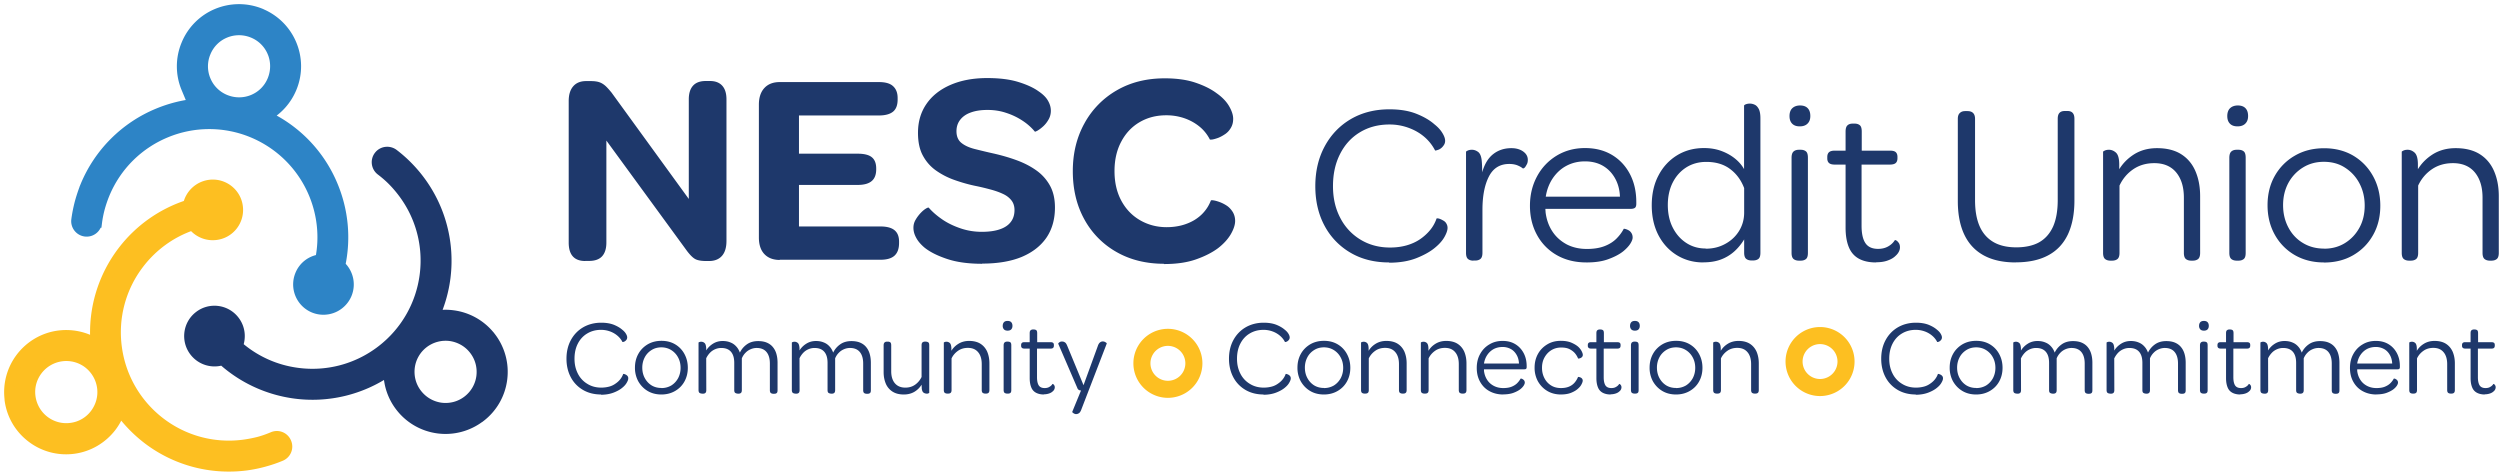 <svg width="280" height="53" fill="none" xmlns="http://www.w3.org/2000/svg"><path d="M29.225 1.493c1.63.68 2.84 1.95 3.47 3.47.63 1.52.68 3.28 0 4.91a6.421 6.421 0 01-2.76 3.13c3.45 1.65 6.01 4.47 7.38 7.79 1.15 2.77 1.48 5.87.82 8.93.88.79 1.21 2.07.74 3.22a2.87 2.87 0 01-3.74 1.56 2.866 2.866 0 01-1.55-3.74c.4-.98 1.28-1.61 2.26-1.74.5-2.5.21-5.04-.73-7.3-1.24-2.99-3.63-5.5-6.85-6.84a12.63 12.63 0 00-9.68.01c-2.99 1.24-5.5 3.62-6.84 6.85-.22.54-.4 1.08-.54 1.59-.14.53-.25 1.08-.32 1.64a1.196 1.196 0 01-2.37-.31c.08-.63.21-1.29.38-1.95.18-.66.39-1.29.63-1.89a15.03 15.03 0 018.13-8.15c1.35-.56 2.77-.93 4.23-1.08-.44-.52-.79-1.09-1.05-1.71a6.378 6.378 0 010-4.91 6.381 6.381 0 013.46-3.48c1.52-.63 3.28-.68 4.92-.01l.01.01zm1.26 4.39a3.967 3.967 0 00-2.18-2.17 4.029 4.029 0 00-3.07 0c-.95.39-1.75 1.15-2.17 2.18a3.984 3.984 0 000 3.07c.39.95 1.15 1.75 2.18 2.17 1.03.42 2.13.39 3.07 0 .95-.39 1.75-1.15 2.17-2.18.42-1.03.39-2.13 0-3.08v.01z" fill="#2D84C6" stroke="#2D84C6" stroke-width="1.07" stroke-miterlimit="10"/><path d="M53.815 46.733a6.41 6.41 0 01-4.74 1.28 6.408 6.408 0 01-4.26-2.45 6.362 6.362 0 01-1.33-3.95 15.01 15.01 0 01-10.43 2.5c-2.97-.39-5.82-1.66-8.14-3.75-1.12.37-2.4.01-3.16-.98-.96-1.25-.73-3.05.52-4.01 1.25-.97 3.05-.73 4.01.52.65.84.75 1.92.39 2.83 1.91 1.68 4.25 2.7 6.68 3.01 3.21.42 6.58-.39 9.35-2.52a12.61 12.61 0 004.83-8.39c.42-3.21-.39-6.58-2.52-9.34-.36-.47-.73-.89-1.11-1.27-.39-.39-.81-.75-1.27-1.1-.52-.4-.62-1.15-.22-1.67.4-.53 1.15-.62 1.68-.23.51.39 1.01.82 1.5 1.31.48.48.92.98 1.32 1.5 2.53 3.29 3.49 7.3 3 11.11a15.12 15.12 0 01-1.18 4.2c.66-.12 1.34-.14 2-.05 1.63.21 3.18 1.05 4.26 2.45a6.399 6.399 0 011.28 4.74 6.369 6.369 0 01-2.45 4.26h-.01zm-4.43-1.1c1.02.13 2.09-.12 2.97-.8.88-.68 1.4-1.65 1.53-2.66.13-1.02-.12-2.09-.8-2.97-.67-.88-1.65-1.4-2.66-1.54a4.05 4.05 0 00-2.97.8c-.88.68-1.4 1.65-1.53 2.66-.13 1.02.12 2.09.8 2.97.68.88 1.64 1.4 2.66 1.54z" fill="#1E386B" stroke="#1E386B" stroke-width="1.07" stroke-miterlimit="10"/><path d="M1.055 44.763a6.42 6.42 0 011.27-4.75c1-1.3 2.5-2.23 4.25-2.46 1.47-.19 2.9.13 4.09.83-.29-3.81.88-7.44 3.05-10.28a15.04 15.04 0 017.32-5.18 2.876 2.876 0 012.42-2.25c1.56-.21 3.01.89 3.21 2.46.21 1.57-.89 3.01-2.46 3.21-1.05.14-2.04-.31-2.64-1.08-2.42.82-4.47 2.34-5.96 4.29a12.589 12.589 0 00-2.49 9.35c.46 3.46 2.28 6.41 4.85 8.38 2.57 1.97 5.89 2.95 9.35 2.49.58-.08 1.14-.19 1.65-.32.53-.14 1.06-.33 1.58-.55.61-.26 1.31.03 1.56.65.26.61-.03 1.31-.65 1.56-.59.25-1.22.46-1.88.64-.65.18-1.31.31-1.95.4-4.12.54-8.07-.62-11.13-2.96a15.55 15.55 0 01-3.05-3.12 6.37 6.37 0 01-.95 1.76c-1 1.3-2.5 2.23-4.25 2.46-1.75.23-3.44-.27-4.74-1.27-1.31-1-2.23-2.49-2.46-4.25l.01-.01zm3.18-3.29c-.63.82-.94 1.87-.79 2.97.15 1.1.73 2.04 1.54 2.66.81.62 1.87.94 2.97.79 1.1-.14 2.04-.72 2.66-1.54.62-.82.94-1.87.79-2.97-.15-1.1-.73-2.03-1.54-2.66a4.022 4.022 0 00-5.63.75z" fill="#FDBF21" stroke="#FDBF21" stroke-width="1.07" stroke-linecap="round" stroke-linejoin="round"/><path d="M65.545 29.233c-1.23 0-1.85-.69-1.85-2.06v-15.85c0-.72.17-1.27.51-1.66.34-.39.82-.58 1.43-.58h.55c.41 0 .74.05.98.14.25.09.47.24.68.43.21.2.42.44.65.72l8.65 11.91v-11.15c0-.68.16-1.19.48-1.54.32-.35.79-.52 1.43-.52h.46c.59 0 1.05.17 1.37.52.32.35.48.86.48 1.54v15.85c0 .74-.17 1.3-.51 1.68-.34.38-.82.57-1.43.57h-.34c-.6 0-1.03-.09-1.29-.26-.27-.17-.55-.47-.86-.88l-9.02-12.35v11.42c0 .68-.16 1.19-.48 1.54-.32.35-.81.52-1.46.52h-.43v.01zm21.79-.12c-.74 0-1.31-.22-1.72-.65-.41-.43-.62-1.05-.62-1.85v-14.9c0-.8.21-1.42.62-1.86.41-.44.98-.66 1.72-.66h11.11c.72 0 1.25.15 1.58.46.34.31.51.75.51 1.32v.18c0 .62-.17 1.07-.51 1.35-.34.28-.87.43-1.58.43h-8.96v4.28h6.56c.74 0 1.27.13 1.6.4.33.27.49.69.49 1.26v.09c0 .6-.17 1.04-.51 1.32-.34.29-.87.43-1.58.43h-6.56v4.65h9.11c.72 0 1.25.14 1.59.42.34.28.51.7.51 1.28v.15c0 .64-.17 1.11-.51 1.42-.34.31-.87.46-1.59.46h-11.27l.01.02zm22.66.43c-1.54 0-2.85-.18-3.92-.54-1.08-.36-1.92-.78-2.54-1.28-.41-.35-.72-.71-.92-1.09-.21-.38-.31-.75-.31-1.12 0-.33.08-.63.25-.91.16-.28.35-.52.55-.74.21-.22.4-.38.58-.49.18-.11.3-.15.34-.11.41.47.92.91 1.52 1.32.6.41 1.29.74 2.06 1s1.55.38 2.35.38 1.47-.09 2.02-.28c.54-.18.96-.46 1.23-.82.28-.36.42-.81.42-1.34 0-.43-.12-.8-.35-1.09-.24-.3-.55-.54-.95-.72-.4-.19-.86-.35-1.38-.49-.52-.14-1.08-.28-1.68-.4-.78-.16-1.55-.38-2.32-.65a8.38 8.38 0 01-2.09-1.06c-.63-.44-1.12-1-1.49-1.68-.37-.68-.55-1.53-.55-2.56 0-1.23.31-2.3.94-3.22.62-.91 1.52-1.63 2.69-2.14 1.17-.51 2.54-.77 4.12-.77 1.36 0 2.51.14 3.46.43.95.29 1.72.64 2.29 1.05.49.33.85.68 1.06 1.06.22.38.32.75.32 1.12 0 .35-.08.67-.25.97-.17.3-.36.55-.6.77-.24.22-.45.37-.63.48-.18.1-.29.14-.31.12-.39-.47-.86-.89-1.42-1.25a7.43 7.43 0 00-1.82-.86c-.66-.22-1.34-.32-2.06-.32s-1.34.09-1.86.28c-.52.18-.92.46-1.2.82-.28.36-.42.78-.42 1.28 0 .57.18 1.01.55 1.31.37.3.87.53 1.51.69.64.16 1.37.34 2.19.52.9.21 1.76.46 2.59.77.82.31 1.54.69 2.17 1.15.63.46 1.12 1.03 1.48 1.69.36.67.54 1.47.54 2.42 0 1.31-.32 2.44-.95 3.37-.64.93-1.56 1.65-2.77 2.16-1.21.5-2.69.75-4.43.75l-.01.02zm20.38 0c-2.01 0-3.79-.44-5.33-1.32a9.316 9.316 0 01-3.6-3.66c-.86-1.56-1.29-3.36-1.29-5.39s.44-3.8 1.31-5.37a9.51 9.51 0 013.62-3.69c1.54-.89 3.32-1.34 5.36-1.34 1.33 0 2.48.16 3.43.48.95.32 1.75.71 2.39 1.19.64.45 1.1.94 1.4 1.46.3.52.45.99.45 1.4 0 .41-.09.73-.26 1.02-.17.29-.38.52-.63.69-.25.17-.5.31-.77.42-.27.1-.49.16-.66.19-.17.02-.27.02-.29 0-.31-.6-.71-1.09-1.22-1.49-.5-.4-1.07-.7-1.69-.91a6.19 6.19 0 00-1.99-.31c-1.11 0-2.1.26-2.97.77-.87.51-1.56 1.24-2.06 2.19-.5.94-.75 2.04-.75 3.29s.25 2.35.75 3.29 1.2 1.68 2.09 2.2c.89.52 1.89.79 3 .79.59 0 1.15-.07 1.66-.2s.99-.33 1.42-.58c.43-.26.81-.57 1.12-.94.32-.37.57-.79.75-1.26.02-.04.12-.05.31-.02.19.03.41.09.68.19.27.1.53.23.79.4s.48.41.66.69c.18.29.28.63.28 1.02 0 .43-.16.92-.48 1.48-.32.55-.8 1.08-1.43 1.57-.66.49-1.48.91-2.48 1.26s-2.18.52-3.56.52l-.01-.03zm25.2-.15c-1.64 0-3.08-.36-4.32-1.09a7.634 7.634 0 01-2.9-3.01c-.69-1.28-1.04-2.76-1.04-4.44 0-1.68.35-3.16 1.05-4.46.7-1.3 1.68-2.32 2.92-3.05 1.25-.73 2.69-1.1 4.34-1.1 1.18 0 2.18.17 3.01.5.83.33 1.5.72 2.01 1.17.39.31.69.63.9.98.21.34.31.63.31.87 0 .17-.04.32-.12.45-.08.13-.17.24-.27.33-.1.09-.21.16-.32.21-.11.04-.21.07-.28.09-.08.02-.12.02-.14 0-.31-.6-.72-1.11-1.23-1.54-.51-.43-1.1-.76-1.77-1a6.18 6.18 0 00-2.1-.36c-1.25 0-2.35.29-3.31.87-.96.58-1.7 1.39-2.23 2.44-.53 1.04-.79 2.24-.79 3.59 0 1.35.27 2.52.81 3.55a6.05 6.05 0 002.26 2.44c.97.59 2.07.89 3.32.89.67 0 1.28-.08 1.85-.24.56-.16 1.07-.39 1.51-.69.44-.3.82-.65 1.14-1.04.32-.39.55-.82.71-1.28.02-.02.07-.02.15-.01.08 0 .19.04.31.09.12.05.24.12.36.19.12.08.22.18.29.32.08.14.12.29.12.46 0 .26-.11.59-.33.99-.22.4-.56.8-1.03 1.19-.51.44-1.21.84-2.08 1.19-.87.35-1.91.53-3.1.53l-.01-.03zm9.44-.2c-.24 0-.44-.06-.59-.18-.15-.12-.23-.35-.23-.69v-11.34s.06-.06.19-.12.29-.09.47-.09c.24 0 .47.08.69.24.22.16.36.49.41.99.02.21.03.41.04.62 0 .21.01.42.01.64l.03 4.23v4.82c0 .34-.08.57-.23.69-.15.12-.35.18-.59.18h-.21l.01.01zm.54-8.39l.46-1.54c.26-.89.66-1.56 1.22-2 .56-.44 1.24-.67 2.04-.67.36 0 .68.06.95.17.27.11.49.27.65.46.16.2.24.42.24.68 0 .19-.03.34-.09.46s-.12.22-.18.31a.47.47 0 01-.18.17c-.06.03-.1.03-.12.01-.17-.14-.38-.25-.63-.35-.25-.09-.54-.14-.88-.14-1.04 0-1.8.47-2.28 1.41-.48.94-.72 2.18-.72 3.72l-.49-2.69h.01zm12.14 8.59c-1.27 0-2.37-.27-3.32-.81a5.718 5.718 0 01-2.22-2.25c-.53-.96-.8-2.05-.8-3.28s.27-2.33.8-3.31 1.26-1.74 2.19-2.31c.93-.56 1.99-.85 3.17-.85s2.17.26 3.03.77c.85.51 1.52 1.22 2 2.13.48.91.72 1.96.72 3.16v.18c0 .22-.05.37-.15.45-.1.08-.27.12-.49.12h-9.54c0 .07 0 .13.01.19 0 .06.01.12.01.19.1.82.36 1.54.77 2.16.41.62.95 1.09 1.6 1.44.66.34 1.41.51 2.25.51.79 0 1.45-.11 1.99-.32.54-.21.98-.49 1.32-.83.34-.34.62-.71.82-1.1.02-.02.08-.01.18.01.1.03.22.07.35.14.13.07.24.17.33.31.09.14.14.31.14.51 0 .19-.09.42-.26.69-.17.27-.44.56-.79.85-.41.33-.96.62-1.64.87-.68.26-1.51.38-2.46.38h-.01zm3.74-7.36c-.03-.79-.22-1.48-.56-2.08-.34-.6-.79-1.06-1.36-1.39-.56-.32-1.23-.49-2-.49s-1.46.17-2.08.5c-.62.33-1.12.8-1.53 1.4-.4.6-.66 1.28-.78 2.05h8.31v.01zm9.34 7.36c-1.1 0-2.08-.27-2.95-.8-.87-.53-1.56-1.27-2.07-2.23-.5-.96-.76-2.08-.76-3.36 0-1.28.25-2.4.76-3.36.5-.96 1.2-1.71 2.08-2.25.88-.54 1.89-.81 3.01-.81.72 0 1.37.11 1.96.33.59.22 1.1.51 1.53.86.43.35.76.74 1 1.17v-7.13s.06-.08.19-.13.28-.08.45-.08c.21 0 .4.05.58.14.18.09.32.26.44.49.11.23.17.57.17 1.01v15.06c0 .34-.07.57-.22.69s-.35.18-.6.18h-.18c-.24 0-.44-.06-.59-.18-.15-.12-.23-.35-.23-.69v-1.49c-.31.51-.68.97-1.12 1.36-.44.39-.94.69-1.51.9-.57.21-1.22.31-1.94.31v.01zm.28-1.54c.79 0 1.5-.17 2.16-.53.65-.35 1.17-.83 1.55-1.44.38-.61.58-1.3.58-2.07v-2.75c-.34-.89-.86-1.6-1.57-2.13-.7-.53-1.59-.8-2.67-.8-.86 0-1.6.21-2.25.62-.64.41-1.15.98-1.51 1.69-.36.71-.55 1.56-.55 2.51 0 .95.18 1.8.55 2.53.37.73.87 1.3 1.51 1.72.64.42 1.37.63 2.19.63l.01.02zm10.52-13.7c-.38 0-.66-.1-.86-.31-.2-.21-.29-.49-.29-.85s.1-.67.31-.87c.21-.2.5-.31.87-.31s.66.1.86.31c.2.21.29.5.29.87s-.1.64-.31.85c-.21.21-.5.31-.87.31zm-.1 15.04c-.24 0-.44-.06-.59-.18-.15-.12-.23-.35-.23-.69v-10.65c0-.34.08-.58.23-.71.15-.13.35-.19.59-.19h.21c.24 0 .43.06.58.18.15.12.22.36.22.72v10.65c0 .34-.07.57-.22.69s-.34.18-.58.18h-.21zm8.64.2c-.77 0-1.41-.14-1.92-.42-.51-.28-.89-.71-1.13-1.3-.24-.59-.36-1.31-.36-2.18v-7.06h-1.23c-.29 0-.5-.06-.63-.18s-.19-.29-.19-.51v-.15c0-.24.06-.42.19-.54.13-.12.34-.18.63-.18h1.23v-2.13c0-.34.07-.58.22-.71.14-.13.34-.19.58-.19h.21c.24 0 .43.06.58.18.15.12.22.36.22.72v2.13h3.18c.31 0 .52.06.64.18s.18.29.18.51v.15c0 .24-.06.42-.19.54-.13.12-.35.18-.65.18h-3.18v6.85c0 .89.15 1.54.44 1.96.29.42.76.63 1.41.63.43 0 .8-.09 1.12-.27.32-.18.57-.41.76-.71.03-.02.09 0 .18.05.08.05.17.14.26.27s.13.29.13.5c0 .15-.04.31-.12.47-.08.16-.2.32-.37.47-.21.21-.49.38-.85.51-.36.14-.79.21-1.31.21l-.03.02zm15.65 0c-1.42 0-2.61-.26-3.57-.78s-1.69-1.29-2.18-2.31c-.49-1.02-.74-2.28-.74-3.78v-9.21c0-.29.07-.51.22-.65.15-.15.35-.22.6-.22h.26c.56 0 .85.29.85.87v9.11c0 1.16.17 2.13.51 2.91.34.78.86 1.37 1.54 1.77.68.4 1.54.6 2.57.6 1.03 0 1.93-.2 2.6-.59.67-.39 1.18-.98 1.53-1.76.34-.78.51-1.76.51-2.94v-9.11c0-.29.06-.51.19-.65.13-.15.33-.22.6-.22h.31c.51 0 .77.29.77.87v9.16c0 1.5-.25 2.77-.74 3.81-.5 1.04-1.23 1.81-2.21 2.33-.97.52-2.18.78-3.62.78v.01zm10.6-.2c-.24 0-.44-.06-.59-.18-.15-.12-.23-.35-.23-.69v-11.34s.06-.06.19-.12.29-.09.47-.09c.27 0 .53.1.77.31s.37.63.38 1.28v.9l-.05-.23c.43-.72 1-1.3 1.73-1.76.73-.45 1.58-.68 2.55-.68 1.09 0 2 .23 2.71.68.71.45 1.24 1.08 1.59 1.89.35.81.53 1.74.53 2.8v6.36c0 .34-.08.57-.23.69-.15.12-.35.18-.59.18h-.18c-.24 0-.44-.06-.59-.18-.15-.12-.23-.35-.23-.69v-6.18c0-1.2-.29-2.14-.86-2.83-.57-.69-1.39-1.04-2.45-1.04-.91 0-1.7.23-2.37.69-.67.46-1.18 1.07-1.53 1.82v7.54c0 .34-.08.57-.23.69-.15.12-.35.18-.59.18h-.21.01zm14.24-15.04c-.38 0-.66-.1-.86-.31-.2-.21-.29-.49-.29-.85s.1-.67.31-.87c.21-.2.5-.31.87-.31s.66.1.86.31c.2.21.29.5.29.87s-.1.64-.31.85c-.21.21-.5.31-.87.31zm-.1 15.04c-.24 0-.44-.06-.59-.18-.15-.12-.23-.35-.23-.69v-10.65c0-.34.08-.58.23-.71.15-.13.35-.19.59-.19h.21c.24 0 .43.06.58.18.15.12.22.36.22.72v10.65c0 .34-.07.57-.22.69s-.34.18-.58.18h-.21zm9.77.2c-1.23 0-2.32-.28-3.27-.83a5.956 5.956 0 01-2.23-2.28c-.54-.97-.81-2.07-.81-3.3s.27-2.33.81-3.28a5.98 5.98 0 012.25-2.27c.96-.56 2.05-.83 3.28-.83s2.32.28 3.26.83c.94.56 1.68 1.32 2.22 2.3.54.98.81 2.08.81 3.31s-.27 2.33-.81 3.28c-.54.96-1.28 1.71-2.23 2.26-.95.55-2.04.82-3.27.82l-.01-.01zm.03-1.54c.87 0 1.65-.21 2.33-.63.68-.42 1.22-.99 1.62-1.72.4-.73.59-1.55.59-2.48 0-.93-.2-1.75-.59-2.49-.39-.74-.93-1.32-1.62-1.76-.68-.44-1.47-.65-2.36-.65-.89 0-1.65.21-2.35.64-.69.43-1.24 1.01-1.63 1.73-.39.73-.59 1.55-.59 2.48 0 .93.2 1.76.59 2.5.39.74.94 1.33 1.63 1.74.69.42 1.48.63 2.37.63l.01.01zm9.51 1.34c-.24 0-.44-.06-.59-.18-.15-.12-.23-.35-.23-.69v-11.34s.06-.06.19-.12.29-.09.47-.09c.27 0 .53.1.77.31s.37.63.38 1.28v.9l-.05-.23c.43-.72 1-1.3 1.73-1.76.73-.45 1.58-.68 2.55-.68 1.09 0 2 .23 2.71.68.71.45 1.24 1.08 1.59 1.89.35.81.53 1.74.53 2.8v6.36c0 .34-.08.57-.23.69-.15.12-.35.18-.59.18h-.18c-.24 0-.44-.06-.59-.18-.15-.12-.23-.35-.23-.69v-6.18c0-1.2-.29-2.14-.86-2.83-.57-.69-1.39-1.04-2.45-1.04-.91 0-1.7.23-2.37.69-.67.46-1.18 1.07-1.53 1.82v7.54c0 .34-.08.57-.23.69-.15.12-.35.18-.59.18h-.21.01zm-202.49 14.99c-.77 0-1.45-.17-2.03-.51-.58-.34-1.04-.81-1.36-1.41-.32-.6-.49-1.3-.49-2.08s.16-1.48.49-2.09c.33-.61.79-1.09 1.37-1.43.59-.34 1.26-.52 2.03-.52.55 0 1.02.08 1.41.23.39.16.7.34.94.55.18.14.33.3.42.46.1.16.14.3.14.41 0 .08-.02.15-.05.21a.653.653 0 01-.28.26c-.05.02-.1.03-.13.04h-.07c-.14-.28-.34-.52-.58-.72-.24-.2-.52-.36-.83-.47a2.94 2.94 0 00-.99-.17c-.59 0-1.1.14-1.55.41-.45.27-.8.65-1.05 1.14-.25.49-.37 1.05-.37 1.69 0 .64.13 1.18.38 1.67s.61.87 1.06 1.14c.45.28.97.42 1.56.42.31 0 .6-.04.87-.11s.5-.18.71-.33c.21-.14.39-.3.54-.49.15-.19.26-.39.33-.6h.07c.04 0 .09.02.14.04a.7.7 0 01.17.09c.06.04.1.09.14.15.04.06.05.14.05.22 0 .12-.05.27-.16.46-.1.19-.26.38-.48.56-.24.21-.57.4-.98.56-.41.16-.89.25-1.46.25l.04-.03zm6.75 0c-.58 0-1.09-.13-1.53-.39-.44-.26-.79-.62-1.05-1.07a3.15 3.15 0 01-.38-1.55c0-.58.13-1.09.38-1.54.25-.45.6-.8 1.05-1.07.45-.26.96-.39 1.54-.39.58 0 1.09.13 1.53.39.44.26.79.62 1.04 1.08.25.46.38.97.38 1.55 0 .58-.13 1.09-.38 1.54-.25.45-.6.8-1.05 1.06-.45.26-.96.39-1.53.39zm.01-.72c.41 0 .77-.1 1.1-.29.32-.2.57-.47.76-.81.18-.34.28-.73.28-1.16 0-.43-.09-.82-.28-1.17-.18-.34-.44-.62-.76-.82-.32-.2-.69-.31-1.11-.31-.42 0-.78.1-1.1.3-.32.2-.58.47-.76.81-.18.34-.28.73-.28 1.16 0 .43.09.82.28 1.17.19.35.44.62.76.82.33.2.7.29 1.11.29v.01zm4.54.62c-.11 0-.2-.03-.28-.08-.07-.06-.11-.16-.11-.32v-5.32s.03-.03.09-.05a.562.562 0 01.58.1c.11.09.17.29.19.58v1.12l.01 3.58c0 .16-.04.27-.11.32-.07.06-.16.08-.28.08h-.1l.01-.01zm3.99 0c-.1 0-.19-.03-.27-.08-.08-.06-.11-.16-.11-.32v-3.03c0-.36-.05-.67-.16-.92s-.27-.44-.49-.57c-.22-.13-.49-.19-.82-.19-.23 0-.46.05-.67.14-.21.09-.41.22-.58.4-.17.18-.31.38-.42.61l-.3-.41.29-.45c.19-.31.45-.57.77-.77.32-.2.68-.3 1.08-.3.32 0 .61.05.87.16.26.1.47.25.65.45.18.19.31.42.41.69.18-.38.45-.69.79-.93.34-.24.76-.36 1.25-.36.36 0 .68.05.95.16.27.11.5.27.68.48.18.21.32.46.41.76.09.3.14.64.14 1.03v3.07c0 .16-.03.27-.1.32-.07.06-.16.08-.27.08h-.1c-.11 0-.2-.03-.28-.08-.07-.06-.11-.16-.11-.32v-2.99c0-.56-.13-.99-.38-1.29-.25-.3-.62-.45-1.1-.45-.23 0-.46.05-.67.14-.21.09-.41.22-.58.4-.17.17-.31.38-.41.62v3.56c0 .16-.04.27-.11.32-.07.06-.16.08-.28.08h-.1l.02-.01zm6.46 0c-.11 0-.2-.03-.28-.08-.07-.06-.11-.16-.11-.32v-5.32s.03-.03.09-.05a.562.562 0 01.58.1c.11.09.17.29.19.58v1.12l.01 3.58c0 .16-.04.27-.11.32-.07.06-.16.08-.28.08h-.1l.01-.01zm3.99 0c-.1 0-.19-.03-.27-.08-.08-.06-.11-.16-.11-.32v-3.03c0-.36-.05-.67-.16-.92s-.27-.44-.49-.57c-.22-.13-.49-.19-.82-.19-.23 0-.46.05-.67.14-.21.09-.41.22-.58.4-.17.18-.31.38-.42.61l-.3-.41.29-.45c.19-.31.45-.57.77-.77.32-.2.68-.3 1.08-.3.32 0 .61.05.87.16.26.1.47.25.65.45.18.19.31.42.41.69.18-.38.45-.69.79-.93.34-.24.76-.36 1.25-.36.36 0 .68.05.95.16.27.11.5.27.68.48.18.21.32.46.41.76.09.3.14.64.14 1.03v3.07c0 .16-.03.27-.1.32-.07.06-.16.08-.27.08h-.1c-.11 0-.2-.03-.28-.08-.07-.06-.11-.16-.11-.32v-2.99c0-.56-.13-.99-.38-1.29-.25-.3-.62-.45-1.1-.45-.23 0-.46.05-.67.14-.21.09-.41.22-.58.4-.17.17-.31.38-.41.62v3.56c0 .16-.04.27-.11.32-.07.06-.16.08-.28.08h-.1l.02-.01zm8.15.1c-.5 0-.92-.11-1.25-.32-.33-.21-.59-.51-.75-.88-.16-.38-.25-.81-.25-1.31v-2.99c0-.16.04-.27.11-.33s.16-.09.26-.09h.11c.11 0 .2.03.27.08.07.06.1.17.1.34v2.9c0 .57.14 1.02.41 1.34.27.32.66.49 1.17.49.43 0 .79-.11 1.1-.33.31-.22.55-.51.72-.86l.25.45-.25.41c-.19.32-.46.59-.79.79-.33.2-.74.31-1.21.31zm2.55-.1c-.12 0-.23-.04-.33-.11s-.17-.22-.2-.45c0-.07 0-.15-.01-.22 0-.08-.01-.15-.01-.23v-4.39c0-.16.03-.27.1-.33a.4.4 0 01.27-.09h.1c.11 0 .2.03.28.08.08.05.11.17.11.34v5.32s-.03.02-.09.05c-.06.03-.13.04-.21.04l-.01-.01zm2.33 0c-.11 0-.2-.03-.28-.08-.07-.06-.11-.16-.11-.32v-5.32s.03-.03.09-.05a.562.562 0 01.58.1c.11.1.17.3.18.6v.42l-.02-.11c.2-.34.47-.61.81-.82.34-.21.74-.32 1.2-.32.51 0 .94.11 1.27.32.33.21.58.51.75.88.16.38.25.81.25 1.31v2.99c0 .16-.04.27-.11.32-.07.06-.16.08-.28.08h-.08c-.11 0-.2-.03-.28-.08-.07-.06-.11-.16-.11-.32v-2.9c0-.56-.13-1.01-.4-1.33-.27-.33-.65-.49-1.15-.49-.43 0-.8.11-1.11.33-.31.22-.56.5-.72.85v3.54c0 .16-.04.27-.11.32-.07.06-.16.08-.28.08h-.1.01zm6.75-7.05c-.18 0-.31-.05-.4-.14a.572.572 0 01-.14-.4c0-.17.05-.31.14-.41.1-.1.23-.14.41-.14.18 0 .31.05.4.14.09.1.14.23.14.41 0 .18-.05.3-.14.4-.1.1-.23.14-.41.14zm-.05 7.05c-.11 0-.2-.03-.28-.08-.07-.06-.11-.16-.11-.32v-5c0-.16.04-.27.11-.33a.41.41 0 01.28-.09h.1c.11 0 .2.03.27.08s.1.17.1.34v5c0 .16-.03.27-.1.32-.07.06-.16.08-.27.08h-.1zm4.13.1c-.36 0-.66-.07-.9-.2s-.42-.33-.53-.61c-.11-.27-.17-.61-.17-1.02v-3.31h-.58c-.14 0-.23-.03-.29-.08a.324.324 0 01-.09-.24v-.07c0-.11.03-.2.09-.25.06-.06.16-.08.29-.08h.58v-1c0-.16.03-.27.1-.33a.4.4 0 01.27-.09h.1c.11 0 .2.03.27.08.07.06.1.17.1.34v1h1.49c.14 0 .24.03.3.08.06.06.08.14.08.24v.07c0 .11-.03.2-.09.25-.06.06-.16.08-.31.08h-1.49v3.21c0 .42.07.72.2.92.14.2.36.29.66.29.2 0 .38-.04.52-.13.15-.08.27-.19.35-.33.02 0 .04 0 .08.02s.08.07.12.13c.04.06.06.14.06.23a.585.585 0 01-.22.44c-.1.1-.23.18-.4.24s-.37.1-.61.1l.02.02zm3.62 2.2c-.08 0-.15-.02-.22-.05-.07-.03-.12-.07-.17-.11a.323.323 0 01-.07-.08l.99-2.41c-.11 0-.2-.03-.26-.07a.435.435 0 01-.16-.22l-2.13-4.94s0-.06.05-.1c.05-.04.09-.08.16-.11.07-.04.15-.05.25-.04.11 0 .21.04.31.11s.17.21.25.4l1.81 4.38 1.59-4.36c.07-.22.16-.36.27-.44.11-.08.22-.11.33-.1.07 0 .14.02.2.05.06.03.12.07.16.1.04.04.06.07.05.09l-2.84 7.37c-.07.2-.16.34-.25.41-.1.07-.2.11-.3.11l-.02.01zm20.98-2.2c-.77 0-1.45-.17-2.03-.51-.58-.34-1.04-.81-1.36-1.41-.32-.6-.49-1.3-.49-2.08s.16-1.48.49-2.09c.33-.61.79-1.09 1.37-1.43.59-.34 1.26-.52 2.03-.52.55 0 1.02.08 1.41.23.39.16.7.34.94.55.18.14.33.3.42.46.1.16.14.3.14.41 0 .08-.02.15-.05.21a.653.653 0 01-.28.26c-.05.02-.1.03-.13.04h-.07c-.14-.28-.34-.52-.58-.72-.24-.2-.52-.36-.83-.47a2.94 2.94 0 00-.99-.17c-.59 0-1.1.14-1.55.41-.45.27-.8.65-1.05 1.14-.25.49-.37 1.05-.37 1.69 0 .64.13 1.18.38 1.67s.61.87 1.06 1.14c.45.28.97.42 1.56.42.31 0 .6-.04.87-.11s.5-.18.71-.33c.21-.14.39-.3.54-.49.15-.19.26-.39.33-.6h.07c.04 0 .09.02.14.04a.7.7 0 01.17.09c.06.04.1.09.14.15.04.06.05.14.05.22 0 .12-.05.27-.16.46-.1.19-.26.38-.48.56-.24.21-.57.4-.98.56-.41.16-.89.25-1.46.25l.04-.03zm6.75 0c-.58 0-1.09-.13-1.53-.39-.44-.26-.79-.62-1.05-1.07a3.15 3.15 0 01-.38-1.55c0-.58.13-1.09.38-1.54.25-.45.6-.8 1.05-1.07.45-.26.96-.39 1.54-.39.58 0 1.09.13 1.53.39.44.26.79.62 1.04 1.08.25.46.38.97.38 1.55 0 .58-.13 1.09-.38 1.54-.25.45-.6.8-1.05 1.06-.45.26-.96.39-1.53.39zm.02-.72c.41 0 .77-.1 1.1-.29.32-.2.57-.47.76-.81.18-.34.28-.73.28-1.16 0-.43-.09-.82-.28-1.17-.18-.34-.44-.62-.76-.82-.32-.2-.69-.31-1.11-.31-.42 0-.78.1-1.1.3-.32.2-.58.47-.76.81-.18.34-.28.73-.28 1.16 0 .43.09.82.28 1.17.19.35.44.62.76.82.33.2.7.29 1.11.29v.01zm4.53.62c-.11 0-.2-.03-.28-.08-.07-.06-.11-.16-.11-.32v-5.32s.03-.03.09-.05a.562.562 0 01.58.1c.11.1.17.3.18.6v.42l-.02-.11c.2-.34.47-.61.81-.82.34-.21.74-.32 1.2-.32.51 0 .94.11 1.27.32.33.21.58.51.75.88.16.38.25.81.25 1.31v2.99c0 .16-.04.27-.11.32-.07.06-.16.08-.28.08h-.08c-.11 0-.2-.03-.28-.08-.07-.06-.11-.16-.11-.32v-2.9c0-.56-.13-1.01-.4-1.33-.27-.33-.65-.49-1.15-.49-.43 0-.8.11-1.11.33-.31.22-.56.5-.72.85v3.54c0 .16-.04.27-.11.32-.07.06-.16.08-.28.08h-.1.01zm6.7 0c-.11 0-.2-.03-.28-.08-.07-.06-.11-.16-.11-.32v-5.32s.03-.03.09-.05a.562.562 0 01.58.1c.11.1.17.3.18.6v.42l-.02-.11c.2-.34.47-.61.81-.82.34-.21.74-.32 1.2-.32.51 0 .94.11 1.27.32.33.21.58.51.75.88.16.38.25.81.25 1.31v2.99c0 .16-.04.27-.11.32-.07.06-.16.08-.28.08h-.08c-.11 0-.2-.03-.28-.08-.07-.06-.11-.16-.11-.32v-2.9c0-.56-.13-1.01-.4-1.33-.27-.33-.65-.49-1.15-.49-.43 0-.8.11-1.11.33-.31.22-.56.5-.72.85v3.54c0 .16-.04.27-.11.32-.07.06-.16.08-.28.08h-.1.01zm8.84.1c-.59 0-1.11-.13-1.56-.38-.45-.25-.79-.6-1.04-1.05-.25-.45-.37-.96-.37-1.54 0-.58.12-1.1.37-1.55.25-.46.59-.82 1.03-1.08.44-.27.93-.4 1.49-.4.56 0 1.02.12 1.42.36.4.24.71.57.94 1 .23.43.34.92.34 1.48v.08c0 .1-.02.17-.07.21-.05.04-.12.05-.23.05h-4.48v.18c.05.39.17.72.36 1.01.19.29.44.51.75.67.31.16.66.24 1.05.24.37 0 .68-.05.93-.15.25-.1.46-.23.62-.39.16-.16.29-.33.39-.52h.08c.05.01.1.03.16.07.06.03.11.08.16.14.04.06.07.14.07.24 0 .09-.04.2-.12.33-.08.13-.2.26-.37.4-.19.15-.45.29-.77.41s-.71.18-1.16.18l.01.01zm1.76-3.46c-.02-.37-.1-.69-.27-.98-.16-.28-.37-.5-.64-.65a1.87 1.87 0 00-.94-.23c-.36 0-.69.08-.98.23-.29.16-.53.38-.72.66-.19.28-.31.6-.37.96h3.9l.02.01zm4.7 3.46c-.57 0-1.08-.13-1.52-.39-.44-.26-.79-.62-1.05-1.07a3.15 3.15 0 01-.38-1.55c0-.58.13-1.09.38-1.54.25-.45.6-.8 1.05-1.07.45-.27.95-.39 1.52-.39.46 0 .84.07 1.16.2.32.14.58.29.78.47.17.16.29.32.38.49.08.16.13.3.13.42 0 .09-.03.16-.08.22s-.11.1-.18.13c-.07.03-.13.05-.18.05h-.09a2.12 2.12 0 00-.37-.61c-.16-.18-.37-.33-.61-.45-.25-.12-.55-.17-.92-.17-.41 0-.77.1-1.1.3-.32.2-.57.47-.76.81-.19.34-.28.72-.28 1.16 0 .44.09.81.27 1.16.18.35.43.62.75.82.32.2.69.29 1.11.29.36 0 .67-.06.92-.17.25-.11.45-.26.61-.45.16-.19.28-.39.37-.61 0-.02.04-.02.09-.01.05 0 .11.03.18.05.07.03.13.07.18.13.05.06.08.14.08.23s-.04.23-.13.4c-.08.17-.21.33-.39.49-.2.19-.46.34-.78.47-.32.13-.7.19-1.15.19h.01zm5.57 0c-.36 0-.66-.07-.9-.2s-.42-.33-.53-.61c-.11-.27-.17-.61-.17-1.02v-3.31h-.58c-.14 0-.23-.03-.29-.08a.324.324 0 01-.09-.24v-.07c0-.11.03-.2.09-.25.06-.06.16-.08.29-.08h.58v-1c0-.16.03-.27.1-.33a.4.4 0 01.27-.09h.1c.11 0 .2.03.27.08.07.06.1.17.1.34v1h1.49c.14 0 .24.03.3.08.06.06.08.14.08.24v.07c0 .11-.03.2-.09.25-.06.06-.16.08-.31.08h-1.49v3.21c0 .42.07.72.2.92.14.2.36.29.66.29.2 0 .38-.04.52-.13.15-.08.27-.19.35-.33.02 0 .04 0 .08.02s.08.07.12.13c.04.06.06.14.06.23a.585.585 0 01-.22.44c-.1.1-.23.18-.4.24s-.37.1-.61.1l.02.02zm2.71-7.15c-.18 0-.31-.05-.4-.14a.572.572 0 01-.14-.4c0-.17.05-.31.14-.41.1-.1.23-.14.41-.14.18 0 .31.05.4.14.09.1.14.23.14.41 0 .18-.05.3-.14.4-.1.1-.23.14-.41.14zm-.05 7.05c-.11 0-.2-.03-.28-.08-.07-.06-.11-.16-.11-.32v-5c0-.16.04-.27.11-.33a.41.41 0 01.28-.09h.1c.11 0 .2.03.27.08s.1.17.1.34v5c0 .16-.03.27-.1.32-.07.06-.16.08-.27.08h-.1zm4.66.1c-.58 0-1.09-.13-1.53-.39-.44-.26-.79-.62-1.05-1.07a3.15 3.15 0 01-.38-1.55c0-.58.13-1.09.38-1.54.25-.45.6-.8 1.05-1.07.45-.26.96-.39 1.54-.39.58 0 1.09.13 1.53.39.44.26.79.62 1.04 1.08.25.46.38.97.38 1.55 0 .58-.13 1.09-.38 1.54-.25.45-.6.8-1.05 1.06-.45.26-.96.39-1.53.39zm.01-.72c.41 0 .77-.1 1.1-.29.32-.2.57-.47.76-.81.18-.34.28-.73.28-1.16 0-.43-.09-.82-.28-1.17-.18-.34-.44-.62-.76-.82-.32-.2-.69-.31-1.11-.31-.42 0-.78.1-1.1.3-.32.2-.58.47-.76.81-.18.34-.28.73-.28 1.16 0 .43.09.82.28 1.17.19.35.44.62.76.82.33.2.7.29 1.11.29v.01zm4.54.62c-.11 0-.2-.03-.28-.08-.07-.06-.11-.16-.11-.32v-5.32s.03-.03.09-.05a.562.562 0 01.58.1c.11.1.17.3.18.6v.42l-.02-.11c.2-.34.47-.61.81-.82.34-.21.74-.32 1.2-.32.51 0 .94.11 1.27.32.33.21.58.51.75.88.16.38.25.81.25 1.31v2.99c0 .16-.04.27-.11.32-.07.06-.16.08-.28.08h-.08c-.11 0-.2-.03-.28-.08-.07-.06-.11-.16-.11-.32v-2.9c0-.56-.13-1.01-.4-1.33-.27-.33-.65-.49-1.15-.49-.43 0-.8.11-1.11.33-.31.22-.56.5-.72.85v3.54c0 .16-.04.27-.11.32-.07.06-.16.08-.28.08h-.1.01zm22.31.1c-.77 0-1.45-.17-2.03-.51-.58-.34-1.04-.81-1.36-1.41-.32-.6-.49-1.3-.49-2.08s.16-1.48.49-2.09c.33-.61.79-1.09 1.37-1.43.59-.34 1.26-.52 2.03-.52.55 0 1.02.08 1.41.23.39.16.7.34.94.55.18.14.33.3.42.46.1.16.14.3.14.41 0 .08-.02.15-.05.21-.03.06-.08.11-.13.16-.05.04-.1.08-.15.1-.05.02-.1.03-.13.04h-.07c-.14-.28-.34-.52-.58-.72-.24-.2-.52-.36-.83-.47a2.94 2.94 0 00-.99-.17c-.59 0-1.1.14-1.55.41-.45.27-.8.65-1.05 1.14-.25.49-.37 1.05-.37 1.69 0 .64.13 1.18.38 1.67s.61.87 1.06 1.14c.45.28.97.42 1.56.42.31 0 .6-.04.87-.11s.5-.18.71-.33c.21-.14.39-.3.54-.49.15-.19.26-.39.33-.6h.07c.04 0 .09.02.14.04a.7.7 0 01.17.09c.06.04.1.09.14.15.04.06.05.14.05.22 0 .12-.05.27-.16.46-.1.19-.26.38-.48.56-.24.21-.57.4-.98.56-.41.16-.89.25-1.46.25l.04-.03zm6.75 0c-.58 0-1.09-.13-1.53-.39-.44-.26-.79-.62-1.05-1.07a3.15 3.15 0 01-.38-1.55c0-.58.13-1.09.38-1.54.25-.45.6-.8 1.05-1.07.45-.26.96-.39 1.54-.39.58 0 1.09.13 1.53.39.44.26.79.62 1.04 1.08.25.46.38.97.38 1.55 0 .58-.13 1.09-.38 1.54-.25.45-.6.8-1.05 1.06-.45.26-.96.39-1.53.39zm.02-.72c.41 0 .77-.1 1.1-.29.32-.2.57-.47.76-.81.18-.34.28-.73.28-1.16 0-.43-.09-.82-.28-1.17-.18-.34-.44-.62-.76-.82-.32-.2-.69-.31-1.11-.31-.42 0-.78.1-1.1.3-.32.2-.58.47-.76.81-.18.34-.28.73-.28 1.16 0 .43.09.82.28 1.17.19.35.44.62.76.82.33.2.7.29 1.11.29v.01zm4.53.62c-.11 0-.2-.03-.28-.08-.07-.06-.11-.16-.11-.32v-5.32s.03-.03.09-.05a.562.562 0 01.58.1c.11.09.17.29.19.58v1.12l.01 3.58c0 .16-.04.27-.11.32-.07.06-.16.08-.28.08h-.1l.01-.01zm4 0c-.1 0-.19-.03-.27-.08-.08-.06-.11-.16-.11-.32v-3.03c0-.36-.05-.67-.16-.92s-.27-.44-.49-.57c-.22-.13-.49-.19-.82-.19-.23 0-.46.05-.67.14-.21.09-.41.22-.58.4-.17.18-.31.38-.42.61l-.3-.41.29-.45c.19-.31.45-.57.77-.77.32-.2.68-.3 1.08-.3.32 0 .61.05.87.16.26.1.47.25.65.45.18.19.31.42.41.69.18-.38.45-.69.79-.93.34-.24.76-.36 1.25-.36.36 0 .68.05.95.16.27.11.5.27.68.48.18.21.32.46.41.76.09.3.14.64.14 1.03v3.07c0 .16-.03.27-.1.32-.07.06-.16.08-.27.08h-.1c-.11 0-.2-.03-.28-.08-.07-.06-.11-.16-.11-.32v-2.99c0-.56-.13-.99-.38-1.29-.25-.3-.62-.45-1.1-.45-.23 0-.46.05-.67.14-.21.09-.41.22-.58.4-.17.17-.31.38-.41.62v3.56c0 .16-.04.27-.11.32-.07.06-.16.08-.28.08h-.1l.02-.01zm6.45 0c-.11 0-.2-.03-.28-.08-.07-.06-.11-.16-.11-.32v-5.32s.03-.03.09-.05a.562.562 0 01.58.1c.11.09.17.29.19.58v1.12l.01 3.58c0 .16-.04.27-.11.32-.07.06-.16.08-.28.08h-.1l.01-.01zm4 0c-.1 0-.19-.03-.27-.08-.08-.06-.11-.16-.11-.32v-3.03c0-.36-.05-.67-.16-.92s-.27-.44-.49-.57c-.22-.13-.49-.19-.82-.19-.23 0-.46.05-.67.14-.21.09-.41.22-.58.4-.17.18-.31.38-.42.61l-.3-.41.29-.45c.19-.31.45-.57.77-.77.32-.2.68-.3 1.08-.3.32 0 .61.05.87.16.26.1.47.25.65.45.18.19.31.42.41.69.18-.38.45-.69.79-.93.34-.24.76-.36 1.25-.36.36 0 .68.05.95.16.27.11.5.27.68.48.18.21.32.46.41.76.09.3.14.64.14 1.03v3.07c0 .16-.03.27-.1.32-.07.06-.16.08-.27.08h-.1c-.11 0-.2-.03-.28-.08-.07-.06-.11-.16-.11-.32v-2.99c0-.56-.13-.99-.38-1.29-.25-.3-.62-.45-1.1-.45-.23 0-.46.05-.67.14-.21.09-.41.22-.58.4-.17.17-.31.38-.41.62v3.56c0 .16-.04.27-.11.32-.07.06-.16.08-.28.08h-.1l.02-.01zm6.51-7.05c-.18 0-.31-.05-.4-.14a.572.572 0 01-.14-.4c0-.17.05-.31.14-.41.1-.1.23-.14.41-.14.18 0 .31.05.4.14.09.1.14.23.14.41 0 .18-.05.3-.14.4-.1.1-.23.14-.41.14zm-.05 7.05c-.11 0-.2-.03-.28-.08-.07-.06-.11-.16-.11-.32v-5c0-.16.04-.27.11-.33a.41.41 0 01.28-.09h.1c.11 0 .2.03.27.08s.1.17.1.34v5c0 .16-.03.27-.1.32-.07.06-.16.08-.27.08h-.1zm4.13.1c-.36 0-.66-.07-.9-.2s-.42-.33-.53-.61c-.11-.27-.17-.61-.17-1.02v-3.31h-.58c-.14 0-.23-.03-.29-.08a.324.324 0 01-.09-.24v-.07c0-.11.03-.2.09-.25.06-.06.16-.08.29-.08h.58v-1c0-.16.03-.27.1-.33a.4.4 0 01.27-.09h.1c.11 0 .2.03.27.08.07.06.1.17.1.34v1h1.49c.14 0 .24.03.3.08.06.06.08.14.08.24v.07c0 .11-.03.2-.09.25-.06.06-.16.08-.31.08h-1.49v3.21c0 .42.07.72.2.92.14.2.36.29.66.29.2 0 .38-.04.52-.13.15-.08.27-.19.35-.33.02 0 .04 0 .08.02s.08.07.12.13c.04.06.06.14.06.23a.585.585 0 01-.22.44c-.1.1-.23.18-.4.24s-.37.1-.61.1l.02.02zm2.64-.1c-.11 0-.2-.03-.28-.08-.07-.06-.11-.16-.11-.32v-5.32s.03-.03.09-.05a.562.562 0 01.58.1c.11.09.17.29.19.58v1.12l.01 3.58c0 .16-.04.27-.11.32-.07.06-.16.08-.28.08h-.1l.01-.01zm3.99 0c-.1 0-.19-.03-.27-.08-.08-.06-.11-.16-.11-.32v-3.03c0-.36-.05-.67-.16-.92s-.27-.44-.49-.57c-.22-.13-.49-.19-.82-.19-.23 0-.46.05-.67.14-.21.09-.41.22-.58.4-.17.18-.31.38-.42.61l-.3-.41.29-.45c.19-.31.45-.57.77-.77.32-.2.68-.3 1.08-.3.32 0 .61.05.87.16.26.1.47.25.65.45.18.19.31.42.41.69.18-.38.45-.69.79-.93.34-.24.76-.36 1.25-.36.36 0 .68.05.95.16.27.11.5.27.68.48.18.21.32.46.41.76.09.3.14.64.14 1.03v3.07c0 .16-.03.27-.1.32-.07.06-.16.08-.27.08h-.1c-.11 0-.2-.03-.28-.08-.07-.06-.11-.16-.11-.32v-2.99c0-.56-.13-.99-.38-1.29-.25-.3-.62-.45-1.1-.45-.23 0-.46.05-.67.14-.21.09-.41.22-.58.4-.17.17-.31.38-.41.62v3.56c0 .16-.04.27-.11.32-.07.06-.16.08-.28.08h-.1l.02-.01zm8.62.1c-.59 0-1.11-.13-1.56-.38-.45-.25-.79-.6-1.04-1.05-.25-.45-.37-.96-.37-1.54 0-.58.12-1.1.37-1.55.25-.46.59-.82 1.03-1.08.44-.27.93-.4 1.49-.4.56 0 1.02.12 1.42.36.4.24.71.57.94 1 .23.43.34.92.34 1.48v.08c0 .1-.02.17-.07.21-.05.04-.12.05-.23.05h-4.48v.18c.05.39.17.72.36 1.01.19.29.44.51.75.67.31.16.66.24 1.05.24.37 0 .68-.05.93-.15.25-.1.46-.23.62-.39.16-.16.29-.33.39-.52h.08c.05.01.1.03.16.07.06.03.11.08.16.14.04.06.07.14.07.24 0 .09-.04.2-.12.33-.08.13-.2.26-.37.4-.19.15-.45.29-.77.41s-.71.18-1.16.18l.01.01zm1.76-3.46c-.02-.37-.1-.69-.27-.98-.16-.28-.37-.5-.64-.65a1.87 1.87 0 00-.94-.23c-.36 0-.69.08-.98.23-.29.16-.53.38-.72.66-.19.28-.31.6-.37.96h3.9l.02.01zm2.3 3.36c-.11 0-.2-.03-.28-.08-.07-.06-.11-.16-.11-.32v-5.32s.03-.03.09-.05a.562.562 0 01.58.1c.11.1.17.3.18.6v.42l-.02-.11c.2-.34.47-.61.81-.82.34-.21.74-.32 1.2-.32.51 0 .94.11 1.27.32.33.21.58.51.75.88.16.38.25.81.25 1.31v2.99c0 .16-.04.27-.11.32-.07.06-.16.08-.28.08h-.08c-.11 0-.2-.03-.28-.08-.07-.06-.11-.16-.11-.32v-2.9c0-.56-.13-1.01-.4-1.33-.27-.33-.65-.49-1.15-.49-.43 0-.8.11-1.11.33-.31.22-.56.5-.72.85v3.54c0 .16-.04.27-.11.32-.07.06-.16.08-.28.08h-.1.01zm8.08.1c-.36 0-.66-.07-.9-.2s-.42-.33-.53-.61c-.11-.27-.17-.61-.17-1.02v-3.31h-.58c-.14 0-.23-.03-.29-.08a.324.324 0 01-.09-.24v-.07c0-.11.03-.2.09-.25.06-.06.16-.08.29-.08h.58v-1c0-.16.03-.27.1-.33a.4.4 0 01.27-.09h.1c.11 0 .2.03.27.08.07.06.1.17.1.34v1h1.49c.14 0 .24.03.3.08.06.06.08.14.08.24v.07c0 .11-.03.2-.09.25-.06.06-.16.08-.31.08h-1.49v3.21c0 .42.07.72.2.92.14.2.36.29.66.29.2 0 .38-.04.52-.13.15-.08.27-.19.35-.33.02 0 .04 0 .08.02s.08.07.12.13c.04.06.06.14.06.23a.585.585 0 01-.22.44c-.1.1-.23.18-.4.24s-.37.1-.61.1l.02.02z" fill="#1E386B"/><path d="M130.805 43.603a2.91 2.91 0 100-5.82 2.91 2.91 0 000 5.82zm73.04-.2a2.91 2.91 0 100-5.82 2.91 2.91 0 000 5.82z" stroke="#FDBF21" stroke-width="1.91" stroke-miterlimit="10"/></svg>